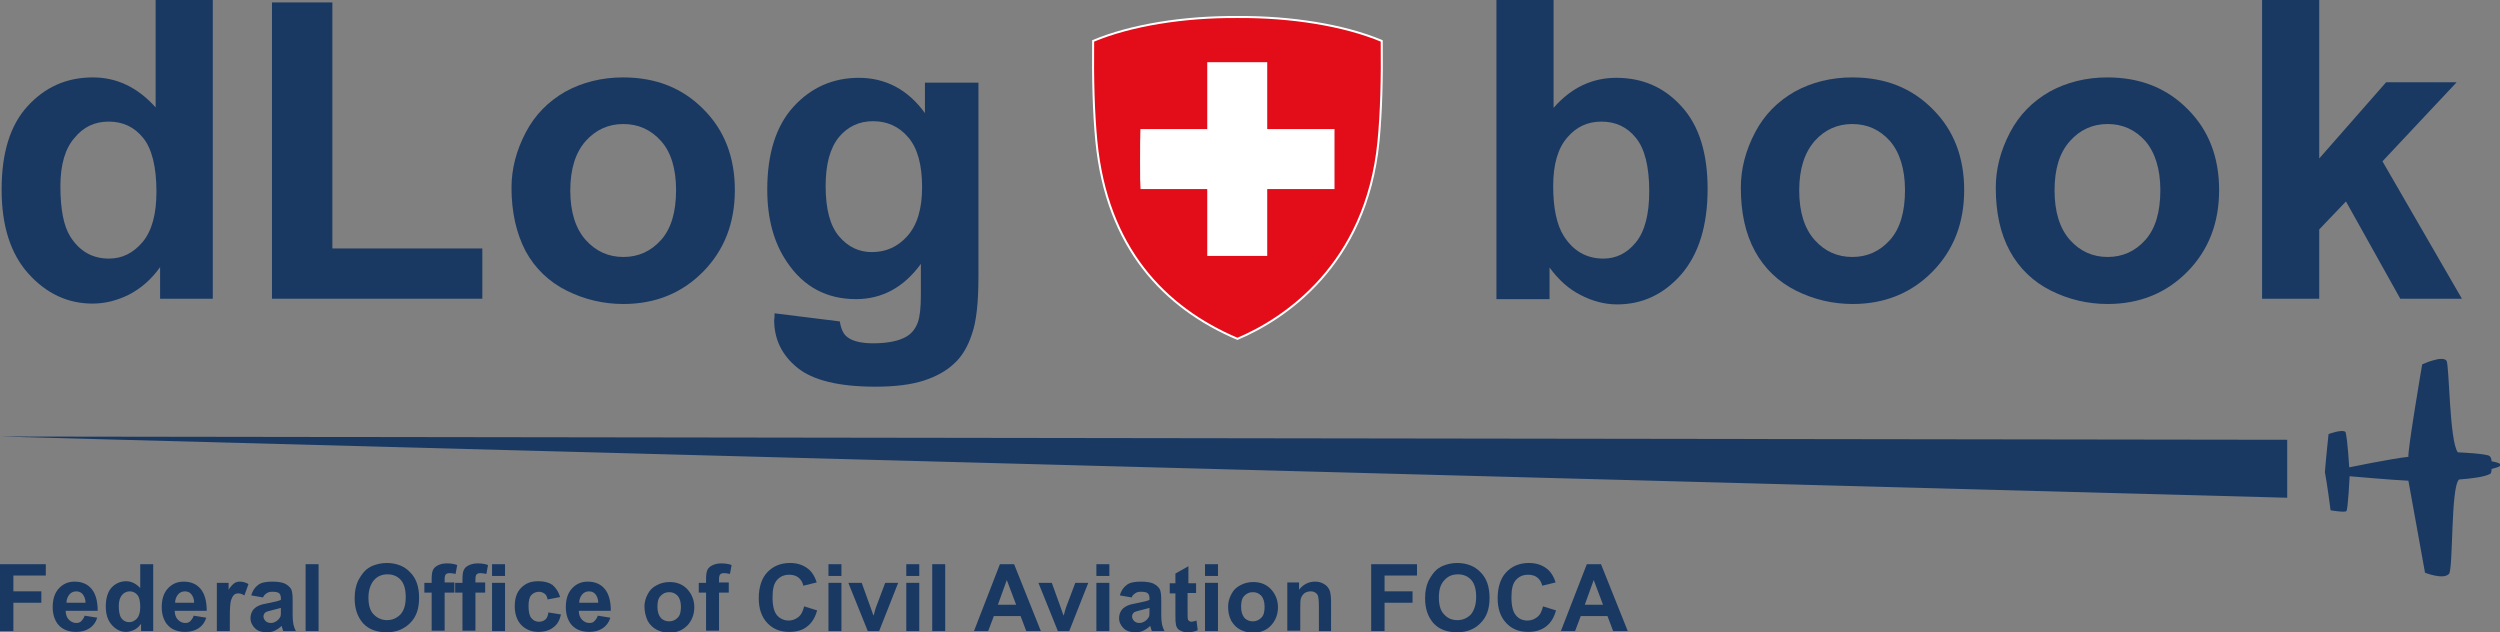 <?xml version="1.0" encoding="utf-8"?>
<!-- Generator: Adobe Illustrator 24.1.2, SVG Export Plug-In . SVG Version: 6.00 Build 0)  -->
<svg version="1.1" id="Layer_1" xmlns="http://www.w3.org/2000/svg" xmlns:xlink="http://www.w3.org/1999/xlink" x="0px" y="0px"
	 viewBox="0 0 616.8 156" style="enable-background:new 0 0 616.8 156;" xml:space="preserve">
<rect x="0" y="0" width="616.8" height="156" fill="#808080" stroke="none"/>
<style type="text/css">
	.st0{fill:#193862;}
	.st1{fill:#E20D18;stroke:#FFFFFF;stroke-width:0.5;stroke-miterlimit:10;}
	.st2{fill:#FFFFFF;stroke:#FFFFFF;stroke-width:0.5;stroke-miterlimit:10;}
</style>
<path class="st0" d="M52.7,73.7H39.5v-7.8c-2.2,3.1-4.8,5.3-7.7,6.8c-3,1.5-6,2.2-9,2.2c-6.1,0-11.4-2.5-15.8-7.4
	c-4.4-4.9-6.6-11.8-6.6-20.7c0-9.1,2.1-15.9,6.4-20.6c4.3-4.7,9.6-7.1,16.1-7.1c6,0,11.1,2.5,15.5,7.4V0h14.1V73.7z M14.9,45.9
	c0,5.7,0.8,9.8,2.4,12.4c2.3,3.7,5.5,5.5,9.6,5.5c3.3,0,6-1.4,8.3-4.1c2.3-2.8,3.4-6.9,3.4-12.4c0-6.1-1.1-10.6-3.3-13.3
	c-2.2-2.7-5-4-8.5-4c-3.4,0-6.2,1.3-8.4,4C16.1,36.6,14.9,40.6,14.9,45.9z"/>
<path class="st0" d="M67.1,73.7V0.6H82v60.7h37v12.4H67.1z"/>
<path class="st0" d="M126.2,46.3c0-4.7,1.2-9.2,3.5-13.6s5.6-7.7,9.8-10.1c4.2-2.3,9-3.5,14.2-3.5c8.1,0,14.7,2.6,19.9,7.9
	c5.2,5.2,7.7,11.9,7.7,19.9c0,8.1-2.6,14.8-7.8,20.1c-5.2,5.3-11.8,8-19.7,8c-4.9,0-9.6-1.1-14-3.3c-4.4-2.2-7.8-5.5-10.1-9.7
	C127.4,57.6,126.2,52.4,126.2,46.3z M140.7,47c0,5.3,1.3,9.4,3.8,12.2s5.6,4.2,9.3,4.2c3.7,0,6.8-1.4,9.3-4.2
	c2.5-2.8,3.7-6.9,3.7-12.3c0-5.2-1.2-9.3-3.7-12.1c-2.5-2.8-5.6-4.2-9.3-4.2c-3.7,0-6.8,1.4-9.3,4.2S140.7,41.7,140.7,47z"/>
<path class="st0" d="M191.1,77.3l16.1,2c0.3,1.9,0.9,3.2,1.9,3.9c1.3,1,3.5,1.5,6.3,1.5c3.7,0,6.5-0.6,8.3-1.7
	c1.2-0.7,2.2-1.9,2.8-3.6c0.4-1.2,0.7-3.3,0.7-6.5v-7.8c-4.2,5.8-9.6,8.7-16,8.7c-7.2,0-12.9-3-17-9.1c-3.3-4.8-4.9-10.8-4.9-17.9
	c0-9,2.2-15.8,6.5-20.5c4.3-4.7,9.7-7.1,16.1-7.1c6.6,0,12.1,2.9,16.3,8.7v-7.5h13.2v47.9c0,6.3-0.5,11-1.6,14.1
	c-1,3.1-2.5,5.6-4.4,7.3c-1.9,1.8-4.4,3.2-7.5,4.2c-3.1,1-7.1,1.5-11.9,1.5c-9.1,0-15.5-1.6-19.3-4.7c-3.8-3.1-5.7-7-5.7-11.8
	C191.1,78.5,191.1,77.9,191.1,77.3z M203.7,45.9c0,5.7,1.1,9.8,3.3,12.4c2.2,2.6,4.9,3.9,8.1,3.9c3.5,0,6.4-1.3,8.8-4
	c2.4-2.7,3.6-6.7,3.6-12c0-5.5-1.1-9.6-3.4-12.3c-2.3-2.7-5.2-4-8.7-4c-3.4,0-6.2,1.3-8.4,3.9C204.8,36.5,203.7,40.5,203.7,45.9z"/>
<path class="st0" d="M369.2,73.7V0h14.1v26.6c4.4-5,9.5-7.4,15.5-7.4c6.5,0,11.9,2.4,16.1,7.1c4.3,4.7,6.4,11.5,6.4,20.3
	c0,9.1-2.2,16.1-6.5,21.1c-4.3,4.9-9.6,7.4-15.8,7.4c-3.1,0-6.1-0.8-9-2.3c-3-1.5-5.5-3.8-7.7-6.8v7.8H369.2z M383.2,45.9
	c0,5.5,0.9,9.6,2.6,12.3c2.4,3.8,5.7,5.6,9.8,5.6c3.1,0,5.8-1.3,8-4c2.2-2.7,3.3-6.9,3.3-12.6c0-6.1-1.1-10.5-3.3-13.2
	c-2.2-2.7-5-4-8.5-4c-3.4,0-6.2,1.3-8.4,3.9C384.4,36.5,383.2,40.5,383.2,45.9z"/>
<path class="st0" d="M429.5,46.3c0-4.7,1.2-9.2,3.5-13.6c2.3-4.4,5.6-7.7,9.8-10.1c4.2-2.3,9-3.5,14.2-3.5c8.1,0,14.7,2.6,19.9,7.9
	c5.2,5.2,7.7,11.9,7.7,19.9c0,8.1-2.6,14.8-7.8,20.1c-5.2,5.3-11.8,8-19.7,8c-4.9,0-9.6-1.1-14-3.3c-4.4-2.2-7.8-5.5-10.1-9.7
	C430.6,57.6,429.5,52.4,429.5,46.3z M443.9,47c0,5.3,1.3,9.4,3.8,12.2c2.5,2.8,5.6,4.2,9.3,4.2c3.7,0,6.8-1.4,9.3-4.2
	c2.5-2.8,3.7-6.9,3.7-12.3c0-5.2-1.3-9.3-3.7-12.1c-2.5-2.8-5.6-4.2-9.3-4.2c-3.7,0-6.8,1.4-9.3,4.2C445.2,37.7,443.9,41.7,443.9,47
	z"/>
<path class="st0" d="M492.4,46.3c0-4.7,1.2-9.2,3.5-13.6c2.3-4.4,5.6-7.7,9.8-10.1c4.2-2.3,9-3.5,14.2-3.5c8.1,0,14.7,2.6,19.9,7.9
	c5.2,5.2,7.7,11.9,7.7,19.9c0,8.1-2.6,14.8-7.8,20.1c-5.2,5.3-11.8,8-19.7,8c-4.9,0-9.6-1.1-14-3.3c-4.4-2.2-7.8-5.5-10.1-9.7
	C493.5,57.6,492.4,52.4,492.4,46.3z M506.9,47c0,5.3,1.3,9.4,3.8,12.2c2.5,2.8,5.6,4.2,9.3,4.2c3.7,0,6.8-1.4,9.3-4.2
	c2.5-2.8,3.7-6.9,3.7-12.3c0-5.2-1.3-9.3-3.7-12.1c-2.5-2.8-5.6-4.2-9.3-4.2c-3.7,0-6.8,1.4-9.3,4.2C508.1,37.7,506.9,41.7,506.9,47
	z"/>
<path class="st0" d="M558.1,73.7V0h14.1v39.1l16.5-18.8h17.4l-18.3,19.5l19.6,33.9h-15.2l-13.4-24l-6.6,6.9v17.1H558.1z"/>
<path class="st0" d="M0,107.7c564.3,0.8,564.3,0.8,564.3,0.8v14.3L0,107.7z"/>
<path class="st0" d="M574.5,107.1c0,0,3.4-1.3,4.2-0.5c0.5,1.9,0.9,8.7,0.9,8.7s10.2-2.1,14.6-2.6c-0.2-1.7,3.4-22.8,3.4-22.8
	s5-2.3,6-0.9c0.7,0.9,0.7,19.9,2.8,22.6c0,0,7,0.3,7.8,0.9c0.6,0.5,0.5,1.3,0.5,1.3s2.3,0.4,2.3,0.9s-2.3,1-2.3,1s0.1,0.8-0.3,1.2
	c-1.4,0.8-5,1.2-7.7,1.4c-2.1,1.8-1.4,22.2-2.5,23.3c-1.4,1.5-5.9-0.3-5.9-0.3s-3.9-21.6-4.1-22.7c-3-0.1-14.5-1.1-14.5-1.1
	s-0.4,8.2-0.8,8.6s-3.9-0.2-3.9-0.2s-0.9-7-1.4-9.4C573.8,113.7,574.5,107.1,574.5,107.1z"/>
<g>
	<path class="st1" d="M305.3,83.6c11.4-4.8,31.8-18.1,34.8-48.7c0.7-7.2,0.9-15.4,0.8-24.8c-9.3-3.9-22.4-6-35.6-5.9h0
		c-13.2-0.1-26.3,2-35.6,5.9c-0.1,9.3,0.1,17.6,0.8,24.8C273.1,61.1,287.2,75.9,305.3,83.6z"/>
	<path class="st2" d="M329,46.4c-5.5,0-11.1,0-16.6,0c0,5.5,0,11,0,16.5c-4.8,0-9.5,0-14.3,0c0-5.5,0-11,0-16.5c-5.5,0-11,0-16.5,0
		c-0.1-0.5-0.1-12.4,0-14.3c5.5,0,11,0,16.5,0c0-5.5,0-11,0-16.5c4.8,0,9.5,0,14.3,0c0,5.5,0,11,0,16.5c5.6,0,11.1,0,16.6,0
		C329,36.9,329,41.6,329,46.4z"/>
</g>
<g>
	<path class="st0" d="M0,155.7v-16.5h11.3v2.8h-8v3.9h6.9v2.8H3.3v7H0z"/>
	<path class="st0" d="M20.9,151.9l3.1,0.5c-0.4,1.2-1,2-1.9,2.6c-0.9,0.6-2,0.9-3.3,0.9c-2.1,0-3.6-0.7-4.6-2
		c-0.8-1.1-1.2-2.5-1.2-4.1c0-2,0.5-3.5,1.5-4.6s2.3-1.7,3.9-1.7c1.8,0,3.2,0.6,4.2,1.8s1.5,3,1.5,5.4h-7.9c0,0.9,0.3,1.7,0.8,2.2
		s1.1,0.8,1.8,0.8c0.5,0,0.9-0.1,1.2-0.4S20.7,152.5,20.9,151.9z M21.1,148.7c0-0.9-0.3-1.6-0.7-2.1s-1-0.7-1.6-0.7
		c-0.7,0-1.3,0.3-1.7,0.8s-0.7,1.2-0.7,2H21.1z"/>
	<path class="st0" d="M37.7,155.7h-2.9v-1.8c-0.5,0.7-1.1,1.2-1.7,1.5c-0.7,0.3-1.3,0.5-2,0.5c-1.4,0-2.5-0.6-3.5-1.7
		c-1-1.1-1.5-2.6-1.5-4.6c0-2,0.5-3.6,1.4-4.6s2.2-1.6,3.6-1.6c1.3,0,2.5,0.6,3.5,1.7v-5.9h3.2V155.7z M29.3,149.5
		c0,1.3,0.2,2.2,0.5,2.8c0.5,0.8,1.2,1.2,2.1,1.2c0.7,0,1.3-0.3,1.9-0.9c0.5-0.6,0.8-1.5,0.8-2.8c0-1.4-0.2-2.4-0.7-3
		s-1.1-0.9-1.9-0.9c-0.7,0-1.4,0.3-1.9,0.9C29.6,147.4,29.3,148.3,29.3,149.5z"/>
	<path class="st0" d="M47.8,151.9l3.1,0.5c-0.4,1.2-1,2-1.9,2.6c-0.9,0.6-2,0.9-3.3,0.9c-2.1,0-3.6-0.7-4.6-2
		c-0.8-1.1-1.2-2.5-1.2-4.1c0-2,0.5-3.5,1.5-4.6s2.3-1.7,3.9-1.7c1.8,0,3.2,0.6,4.2,1.8s1.5,3,1.5,5.4h-7.9c0,0.9,0.3,1.7,0.8,2.2
		s1.1,0.8,1.8,0.8c0.5,0,0.9-0.1,1.2-0.4S47.6,152.5,47.8,151.9z M47.9,148.7c0-0.9-0.3-1.6-0.7-2.1s-1-0.7-1.6-0.7
		c-0.7,0-1.3,0.3-1.7,0.8s-0.7,1.2-0.7,2H47.9z"/>
	<path class="st0" d="M56.7,155.7h-3.2v-11.9h2.9v1.7c0.5-0.8,1-1.3,1.4-1.6c0.4-0.3,0.9-0.4,1.4-0.4c0.7,0,1.4,0.2,2.1,0.6l-1,2.8
		c-0.5-0.3-1-0.5-1.5-0.5c-0.4,0-0.8,0.1-1.1,0.4s-0.5,0.7-0.7,1.3c-0.2,0.6-0.3,2-0.3,4V155.7z"/>
	<path class="st0" d="M64.9,147.4l-2.9-0.5c0.3-1.2,0.9-2,1.7-2.6s2-0.8,3.5-0.8c1.4,0,2.5,0.2,3.1,0.5s1.2,0.8,1.5,1.3
		c0.3,0.5,0.4,1.5,0.4,2.8l0,3.7c0,1,0.1,1.8,0.2,2.3c0.1,0.5,0.3,1,0.6,1.6h-3.1c-0.1-0.2-0.2-0.5-0.3-0.9
		c-0.1-0.2-0.1-0.3-0.1-0.4c-0.5,0.5-1.1,0.9-1.7,1.2c-0.6,0.3-1.3,0.4-2,0.4c-1.2,0-2.2-0.3-2.9-1c-0.7-0.7-1.1-1.5-1.1-2.5
		c0-0.7,0.2-1.3,0.5-1.8c0.3-0.5,0.8-0.9,1.4-1.2c0.6-0.3,1.4-0.5,2.5-0.7c1.5-0.3,2.5-0.5,3.1-0.8v-0.3c0-0.6-0.1-1-0.4-1.3
		c-0.3-0.3-0.9-0.4-1.7-0.4c-0.6,0-1,0.1-1.3,0.3S65.1,146.8,64.9,147.4z M69.2,150c-0.4,0.1-1,0.3-1.9,0.5
		c-0.9,0.2-1.4,0.4-1.7,0.5c-0.4,0.3-0.6,0.7-0.6,1.1c0,0.4,0.2,0.8,0.5,1.1c0.3,0.3,0.7,0.5,1.3,0.5c0.6,0,1.1-0.2,1.6-0.6
		c0.4-0.3,0.6-0.6,0.8-1c0.1-0.3,0.1-0.8,0.1-1.5V150z"/>
	<path class="st0" d="M75.4,155.7v-16.5h3.2v16.5H75.4z"/>
	<path class="st0" d="M87.5,147.6c0-1.7,0.3-3.1,0.8-4.2c0.4-0.8,0.9-1.6,1.5-2.3c0.6-0.7,1.4-1.2,2.1-1.5c1-0.4,2.2-0.7,3.5-0.7
		c2.4,0,4.4,0.8,5.8,2.3c1.5,1.5,2.2,3.6,2.2,6.3c0,2.7-0.7,4.7-2.2,6.2s-3.4,2.3-5.8,2.3c-2.4,0-4.4-0.7-5.8-2.2
		C88.2,152.2,87.5,150.2,87.5,147.6z M90.9,147.4c0,1.9,0.4,3.3,1.3,4.2s2,1.4,3.3,1.4s2.4-0.5,3.3-1.4c0.9-1,1.3-2.4,1.3-4.3
		c0-1.9-0.4-3.3-1.2-4.2c-0.8-0.9-1.9-1.4-3.3-1.4s-2.5,0.5-3.3,1.4S90.9,145.5,90.9,147.4z"/>
	<path class="st0" d="M104.7,143.8h1.8v-0.9c0-1,0.1-1.8,0.3-2.2c0.2-0.5,0.6-0.9,1.2-1.2c0.6-0.3,1.3-0.5,2.2-0.5
		c0.9,0,1.8,0.1,2.6,0.4l-0.4,2.2c-0.5-0.1-1-0.2-1.4-0.2c-0.5,0-0.8,0.1-1,0.3c-0.2,0.2-0.3,0.6-0.3,1.2v0.8h2.4v2.5h-2.4v9.4h-3.2
		v-9.4h-1.8V143.8z"/>
	<path class="st0" d="M112.3,143.8h1.8v-0.9c0-1,0.1-1.8,0.3-2.2c0.2-0.5,0.6-0.9,1.2-1.2c0.6-0.3,1.3-0.5,2.2-0.5
		c0.9,0,1.8,0.1,2.6,0.4l-0.4,2.2c-0.5-0.1-1-0.2-1.4-0.2c-0.5,0-0.8,0.1-1,0.3c-0.2,0.2-0.3,0.6-0.3,1.2v0.8h2.4v2.5h-2.4v9.4h-3.2
		v-9.4h-1.8V143.8z"/>
	<path class="st0" d="M121.4,142.1v-2.9h3.2v2.9H121.4z M121.4,155.7v-11.9h3.2v11.9H121.4z"/>
	<path class="st0" d="M138.2,147.3l-3.1,0.6c-0.1-0.6-0.3-1.1-0.7-1.4c-0.4-0.3-0.9-0.5-1.4-0.5c-0.8,0-1.4,0.3-1.9,0.8
		c-0.5,0.5-0.7,1.5-0.7,2.7c0,1.4,0.2,2.4,0.7,3c0.5,0.6,1.1,0.9,1.9,0.9c0.6,0,1.1-0.2,1.5-0.5s0.7-0.9,0.8-1.8l3.1,0.5
		c-0.3,1.4-0.9,2.5-1.9,3.2c-0.9,0.7-2.1,1.1-3.7,1.1c-1.7,0-3.1-0.6-4.2-1.7c-1-1.1-1.6-2.6-1.6-4.6c0-2,0.5-3.5,1.6-4.6
		s2.4-1.6,4.2-1.6c1.5,0,2.6,0.3,3.5,0.9C137.2,145.1,137.8,146,138.2,147.3z"/>
	<path class="st0" d="M147.5,151.9l3.1,0.5c-0.4,1.2-1,2-1.9,2.6c-0.9,0.6-2,0.9-3.3,0.9c-2.1,0-3.6-0.7-4.6-2
		c-0.8-1.1-1.2-2.5-1.2-4.1c0-2,0.5-3.5,1.5-4.6s2.3-1.7,3.9-1.7c1.8,0,3.2,0.6,4.2,1.8s1.5,3,1.5,5.4h-7.9c0,0.9,0.3,1.7,0.8,2.2
		s1.1,0.8,1.8,0.8c0.5,0,0.9-0.1,1.2-0.4S147.3,152.5,147.5,151.9z M147.6,148.7c0-0.9-0.3-1.6-0.7-2.1s-1-0.7-1.6-0.7
		c-0.7,0-1.3,0.3-1.7,0.8s-0.7,1.2-0.7,2H147.6z"/>
	<path class="st0" d="M159,149.6c0-1,0.3-2.1,0.8-3c0.5-1,1.2-1.7,2.2-2.2c0.9-0.5,2-0.8,3.2-0.8c1.8,0,3.3,0.6,4.4,1.8
		s1.7,2.7,1.7,4.4c0,1.8-0.6,3.3-1.7,4.5c-1.2,1.2-2.6,1.8-4.4,1.8c-1.1,0-2.1-0.2-3.1-0.7c-1-0.5-1.7-1.2-2.3-2.2
		C159.3,152.1,159,150.9,159,149.6z M162.2,149.7c0,1.2,0.3,2.1,0.8,2.7s1.3,0.9,2.1,0.9s1.5-0.3,2.1-0.9c0.6-0.6,0.8-1.5,0.8-2.7
		c0-1.2-0.3-2.1-0.8-2.7c-0.6-0.6-1.2-0.9-2.1-0.9s-1.5,0.3-2.1,0.9S162.2,148.5,162.2,149.7z"/>
	<path class="st0" d="M172.4,143.8h1.8v-0.9c0-1,0.1-1.8,0.3-2.2c0.2-0.5,0.6-0.9,1.2-1.2c0.6-0.3,1.3-0.5,2.2-0.5
		c0.9,0,1.8,0.1,2.6,0.4l-0.4,2.2c-0.5-0.1-1-0.2-1.4-0.2c-0.5,0-0.8,0.1-1,0.3c-0.2,0.2-0.3,0.6-0.3,1.2v0.8h2.4v2.5h-2.4v9.4h-3.2
		v-9.4h-1.8V143.8z"/>
	<path class="st0" d="M198.4,149.6l3.2,1c-0.5,1.8-1.3,3.1-2.5,4c-1.1,0.9-2.6,1.3-4.4,1.3c-2.2,0-4-0.7-5.4-2.2
		c-1.4-1.5-2.1-3.5-2.1-6.1c0-2.7,0.7-4.9,2.1-6.4c1.4-1.5,3.3-2.3,5.6-2.3c2,0,3.6,0.6,4.9,1.8c0.7,0.7,1.3,1.7,1.7,3l-3.3,0.8
		c-0.2-0.9-0.6-1.5-1.2-2c-0.6-0.5-1.4-0.7-2.3-0.7c-1.2,0-2.2,0.4-3,1.3c-0.8,0.9-1.1,2.3-1.1,4.3c0,2.1,0.4,3.6,1.1,4.4
		s1.7,1.3,2.9,1.3c0.9,0,1.6-0.3,2.3-0.8C197.7,151.7,198.1,150.8,198.4,149.6z"/>
	<path class="st0" d="M204.4,142.1v-2.9h3.2v2.9H204.4z M204.4,155.7v-11.9h3.2v11.9H204.4z"/>
	<path class="st0" d="M214.1,155.7l-4.8-11.9h3.3l2.2,6.1l0.7,2c0.2-0.5,0.3-0.9,0.3-1c0.1-0.3,0.2-0.7,0.3-1l2.3-6.1h3.2l-4.7,11.9
		H214.1z"/>
	<path class="st0" d="M223.6,142.1v-2.9h3.2v2.9H223.6z M223.6,155.7v-11.9h3.2v11.9H223.6z"/>
	<path class="st0" d="M230,155.7v-16.5h3.2v16.5H230z"/>
	<path class="st0" d="M256.8,155.7h-3.6l-1.4-3.7h-6.6l-1.4,3.7h-3.5l6.4-16.5h3.5L256.8,155.7z M250.7,149.2l-2.3-6.1l-2.2,6.1
		H250.7z"/>
	<path class="st0" d="M261,155.7l-4.8-11.9h3.3l2.2,6.1l0.7,2c0.2-0.5,0.3-0.9,0.3-1c0.1-0.3,0.2-0.7,0.3-1l2.3-6.1h3.2l-4.7,11.9
		H261z"/>
	<path class="st0" d="M270.5,142.1v-2.9h3.2v2.9H270.5z M270.5,155.7v-11.9h3.2v11.9H270.5z"/>
	<path class="st0" d="M279.2,147.4l-2.9-0.5c0.3-1.2,0.9-2,1.7-2.6s2-0.8,3.5-0.8c1.4,0,2.5,0.2,3.1,0.5s1.2,0.8,1.5,1.3
		c0.3,0.5,0.4,1.5,0.4,2.8l0,3.7c0,1,0.1,1.8,0.2,2.3c0.1,0.5,0.3,1,0.6,1.6h-3.1c-0.1-0.2-0.2-0.5-0.3-0.9
		c-0.1-0.2-0.1-0.3-0.1-0.4c-0.5,0.5-1.1,0.9-1.7,1.2c-0.6,0.3-1.3,0.4-2,0.4c-1.2,0-2.2-0.3-2.9-1c-0.7-0.7-1.1-1.5-1.1-2.5
		c0-0.7,0.2-1.3,0.5-1.8c0.3-0.5,0.8-0.9,1.4-1.2c0.6-0.3,1.4-0.5,2.5-0.7c1.5-0.3,2.5-0.5,3.1-0.8v-0.3c0-0.6-0.1-1-0.4-1.3
		c-0.3-0.3-0.9-0.4-1.7-0.4c-0.6,0-1,0.1-1.3,0.3S279.4,146.8,279.2,147.4z M283.5,150c-0.4,0.1-1,0.3-1.9,0.5
		c-0.9,0.2-1.4,0.4-1.7,0.5c-0.4,0.3-0.6,0.7-0.6,1.1c0,0.4,0.2,0.8,0.5,1.1c0.3,0.3,0.7,0.5,1.3,0.5c0.6,0,1.1-0.2,1.6-0.6
		c0.4-0.3,0.6-0.6,0.8-1c0.1-0.3,0.1-0.8,0.1-1.5V150z"/>
	<path class="st0" d="M295.1,143.8v2.5H293v4.8c0,1,0,1.5,0.1,1.7c0,0.2,0.1,0.3,0.3,0.4c0.1,0.1,0.3,0.2,0.5,0.2
		c0.3,0,0.7-0.1,1.3-0.3l0.3,2.4c-0.7,0.3-1.6,0.5-2.5,0.5c-0.6,0-1.1-0.1-1.5-0.3c-0.5-0.2-0.8-0.4-1-0.7c-0.2-0.3-0.4-0.7-0.4-1.2
		c-0.1-0.4-0.1-1.1-0.1-2.2v-5.2h-1.4v-2.5h1.4v-2.4l3.2-1.8v4.2H295.1z"/>
	<path class="st0" d="M297.3,142.1v-2.9h3.2v2.9H297.3z M297.3,155.7v-11.9h3.2v11.9H297.3z"/>
	<path class="st0" d="M303,149.6c0-1,0.3-2.1,0.8-3c0.5-1,1.2-1.7,2.2-2.2c0.9-0.5,2-0.8,3.2-0.8c1.8,0,3.3,0.6,4.4,1.8
		s1.7,2.7,1.7,4.4c0,1.8-0.6,3.3-1.7,4.5s-2.6,1.8-4.4,1.8c-1.1,0-2.1-0.2-3.1-0.7c-1-0.5-1.7-1.2-2.3-2.2
		C303.2,152.1,303,150.9,303,149.6z M306.2,149.7c0,1.2,0.3,2.1,0.8,2.7s1.3,0.9,2.1,0.9s1.5-0.3,2.1-0.9c0.6-0.6,0.8-1.5,0.8-2.7
		c0-1.2-0.3-2.1-0.8-2.7c-0.6-0.6-1.2-0.9-2.1-0.9s-1.5,0.3-2.1,0.9S306.2,148.5,306.2,149.7z"/>
	<path class="st0" d="M328.6,155.7h-3.2v-6.1c0-1.3-0.1-2.1-0.2-2.5s-0.4-0.7-0.7-0.9c-0.3-0.2-0.7-0.3-1.1-0.3
		c-0.5,0-1,0.1-1.5,0.4c-0.4,0.3-0.7,0.7-0.9,1.2c-0.2,0.5-0.2,1.4-0.2,2.7v5.4h-3.2v-11.9h2.9v1.8c1-1.3,2.4-2,3.9-2
		c0.7,0,1.3,0.1,1.9,0.4c0.6,0.3,1,0.6,1.3,1c0.3,0.4,0.5,0.8,0.6,1.3c0.1,0.5,0.2,1.2,0.2,2.1V155.7z"/>
	<path class="st0" d="M338.3,155.7v-16.5h11.3v2.8h-8v3.9h6.9v2.8h-6.9v7H338.3z"/>
	<path class="st0" d="M351.6,147.6c0-1.7,0.3-3.1,0.8-4.2c0.4-0.8,0.9-1.6,1.5-2.3c0.6-0.7,1.4-1.2,2.1-1.5c1-0.4,2.2-0.7,3.5-0.7
		c2.4,0,4.4,0.8,5.8,2.3c1.5,1.5,2.2,3.6,2.2,6.3c0,2.7-0.7,4.7-2.2,6.2c-1.4,1.5-3.4,2.3-5.8,2.3c-2.4,0-4.4-0.7-5.8-2.2
		C352.3,152.2,351.6,150.2,351.6,147.6z M355,147.4c0,1.9,0.4,3.3,1.3,4.2c0.9,1,2,1.4,3.3,1.4s2.4-0.5,3.3-1.4
		c0.8-1,1.3-2.4,1.3-4.3c0-1.9-0.4-3.3-1.2-4.2c-0.8-0.9-1.9-1.4-3.3-1.4s-2.5,0.5-3.3,1.4C355.4,144.1,355,145.5,355,147.4z"/>
	<path class="st0" d="M380.7,149.6l3.2,1c-0.5,1.8-1.3,3.1-2.5,4s-2.6,1.3-4.4,1.3c-2.2,0-4-0.7-5.4-2.2c-1.4-1.5-2.1-3.5-2.1-6.1
		c0-2.7,0.7-4.9,2.1-6.4c1.4-1.5,3.3-2.3,5.6-2.3c2,0,3.6,0.6,4.9,1.8c0.7,0.7,1.3,1.7,1.7,3l-3.3,0.8c-0.2-0.9-0.6-1.5-1.2-2
		c-0.6-0.5-1.4-0.7-2.3-0.7c-1.2,0-2.2,0.4-3,1.3c-0.8,0.9-1.1,2.3-1.1,4.3c0,2.1,0.4,3.6,1.1,4.4c0.7,0.9,1.7,1.3,2.9,1.3
		c0.9,0,1.6-0.3,2.3-0.8C380,151.7,380.4,150.8,380.7,149.6z"/>
	<path class="st0" d="M401.6,155.7H398l-1.4-3.7H390l-1.4,3.7h-3.5l6.4-16.5h3.5L401.6,155.7z M395.5,149.2l-2.3-6.1l-2.2,6.1H395.5
		z"/>
</g>
<g>
</g>
<g>
</g>
<g>
</g>
<g>
</g>
<g>
</g>
<g>
</g>
</svg>
